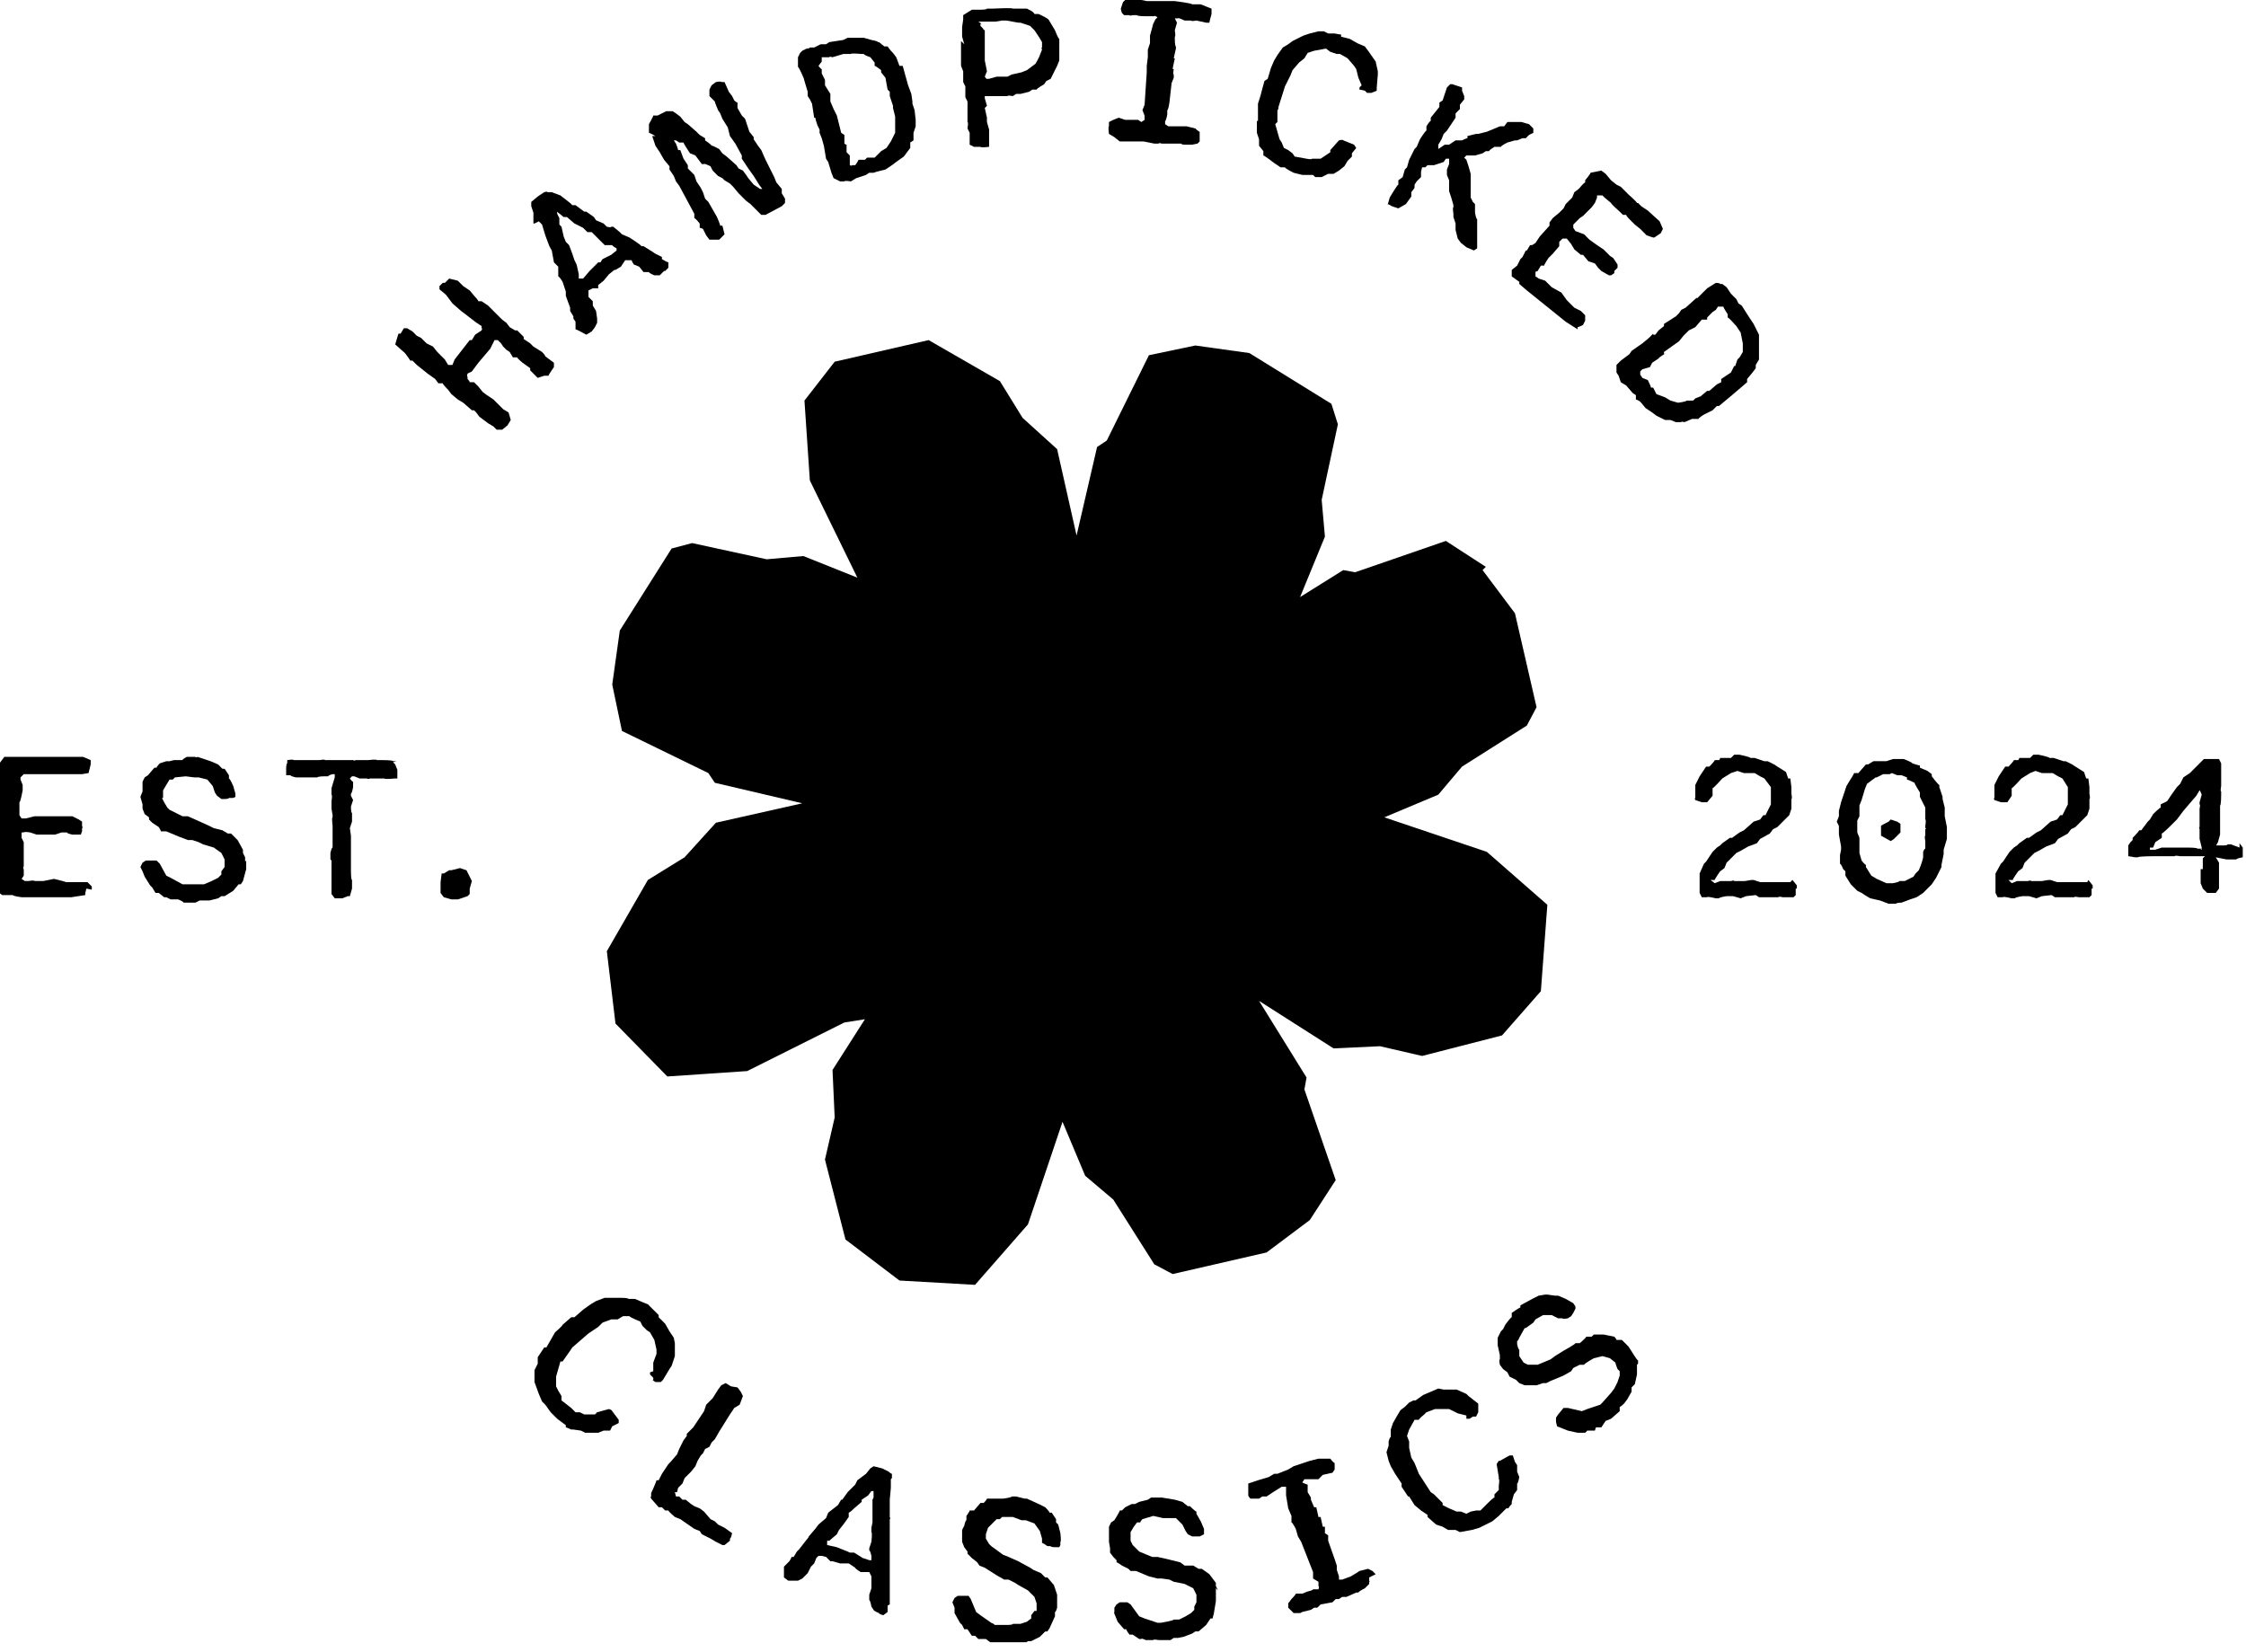 <?xml version="1.0" encoding="UTF-8"?>
<svg id="Layer_1" xmlns="http://www.w3.org/2000/svg" xmlns:xlink="http://www.w3.org/1999/xlink" version="1.1" viewBox="0 0 208 153">
  <!-- Generator: Adobe Illustrator 29.3.1, SVG Export Plug-In . SVG Version: 2.1.0 Build 151)  -->
  <defs>
    <style>
      .st0 {
        fill: none;
      }

      .st1 {
        clip-path: url(#clippath);
      }
    </style>
    <clipPath id="clippath">
      <rect class="st0" width="207.7" height="152.1"/>
    </clipPath>
  </defs>
  <g class="st1">
    <g>
      <path d="M60.4,12.6l.3.9.4.6.4.7.5.6v.3s.4.6.4.6l.2.5.3.4h0c0,0,1.4,2.6,1.4,2.6v.4c.1,0,.5.5.5.5v.4c.1,0,.3.1.3.1l.3.6.3.4h.2c0,0,.7,0,.7,0l.5-.5-.2-.8h-.2c0-.1-.3-.8-.3-.8l-.8-1.4-.3-.3-.2-.6-.2-.4-.4-.6h0c0,0-.2-.6-.2-.6l-.6-.6v-.3c0,0-.4-.6-.4-.6l-.3-.8h-.2c0-.1-.2-.6-.2-.6l-.2-.3h.2c0,0,.3.2.3.2h.4c0,.1.6,1,.6,1l.5.2.6.8h.2c0-.1.6.2.6.2l.2.4.5.5.4.2.2.2.5.3.3.3.5.6.2.2.5.5.4.3.8.8.2.2h.4s1.5-.8,1.5-.8l.3-.3v-.4c0,0-.3-.5-.3-.5v-.4c0,0-.5-.6-.5-.6l-.2-.5-.8-1.6-.4-.9-.3-.4-.4-.6v-.2s-.4-.5-.4-.5l-.4-1.2-.3-.3-.4-.7v-.5c-.1,0-.3-.2-.3-.2l-.2-.4-.3-.4-.4-.9h-.3c0-.1-.5,0-.5,0l-.4.3-.2.4v.6c0,0,.5.5.5.5h0c0,.1.3.8.3.8l.2.3.2.5.5.8.2.8.5.7.6,1.1v.3c0,0,.6.9.6.9l.5.7.5.8.3.4h-.2c0,.1,0,0,0,0l-.6-.4-.5-.6-.2-.3h0c0,0-.3-.4-.3-.4l-.4-.2-.2-.3-.9-.8-.4-.3-.3-.4-.6-.3h-.1c0-.1-.6-.5-.6-.5v-.2c0,0-.5-.3-.5-.3l-.3-.3-.8-.7-.3-.2-.4-.5-.4-.3-.3-.2h-.6s-.8.4-.8.4h-.4c0,.1-.4.8-.4.8v.8c.1,0,.6.3.6.3Z"/>
      <path d="M49.9,20.5l.3.3.3,1,.3.8h0c0,.1.3.6.3.6l.2,1.1.4.4v.9c.1,0,.4.5.4.5l.3.9h0c0,.1,0,.4,0,.4l.4,1.1v.3c0,0,.3.5.3.5v.2s.2.3.2.3v.7c.1,0,1,.5,1,.5l.5-.3.3-.4.2-.4v-.4s-.1-.7-.1-.7h0s-.3-.5-.3-.5v-.4c0,0-.4-.4-.4-.4v-.3c0,0,0-.3,0-.3l.4-.2h.5c0-.1,0-.3,0-.3l.5-.4.5-.6.5-.4h.1s.5-.3.5-.3l.4-.6h.6c0,.1.2.4.2.4l.5.2.4.5h.5c0,.1.5.3.5.3h.4s.1,0,.1,0l.4-.4h.1s.3-.3.3-.3v-.5c-.1,0-.6-.3-.6-.3v-.2l-.6-.3-.3-.2-.8-.5h-.2c0-.1-1.1-.8-1.1-.8l-.7-.3-.2-.2-.6-.5h-.2c0,.1-.4,0-.4,0l-.3-.3-.7-.3-.2-.3-.7-.5h-.2s-.8-.6-.8-.6h-.3c0,0-.2-.2-.2-.2l-.9-.7-.8-.3h-.4c0-.1-.3,0-.3,0l-.6.4-.6.5v.4l.2.6v1c.1,0,.1,0,.1,0ZM51.7,19.7l.5.4h.3c0,0,.7.6.7.6l.8.4.4.4h.4c0,0,.7.7.7.7l.5.5h.7c0,.1.4.3.4.3v.2c0,0-.5.4-.5.4l-.8.4-.2.3h-.2c0,0-.8.8-.8.8l-.6.7h-.4c0,0,0-.4,0-.4l-.2-.9-.2-.4-.2-.6-.3-.8-.3-.3-.2-.5-.2-.9-.2-.2v-.6s-.2-.4-.2-.4v-.2c0,0,0,0,0,0Z"/>
      <path d="M74.4,7.1h0c0,.1.4,1.4.4,1.4v.4c0,0,.2.3.2.3l.2.4.2,1.3h.1c0,.1.2.7.2.7l.2.4v.3l.2.5.2.7.2,1.2.2.3.3,1,.2.5.6.3h.4c0-.1.6,0,.6,0l.5-.3.9-.3.3-.2h.4s.3-.1.3-.1l.8-.2.6-.4.4-.3.7-.5.3-.4.3-.4v-.5c0,0,.3-.2.3-.2v-.7s.2-.6.2-.6v-.6c0,0-.1-.9-.1-.9l-.2-.6v-.2s-.1-.7-.1-.7l-.3-.8-.5-1.8h-.3c0,0-.3-.8-.3-.8l-.3-.4-.2-.2-.3-.4h-.3c0,0-.5-.4-.5-.4h-.1c0-.1-.6-.2-.6-.2l-.7-.2h-1.5s-.4.2-.4.2l-1.3.2-.3.2h-.5s-.6.3-.6.3h-.4c0,.1-.3.1-.3.1l-.4.2-.2.2-.2.4v.9c.1,0,.6,1.2.6,1.2h0ZM76.1,5.3h.7c0-.1.3,0,.3,0l1-.3h.7c0-.1,1,0,1,0h.2c0,.1.6.3.6.3l.4.5v.3c.1,0,.6.4.6.4v.2l.4.5.2,1.1.2.2v.4c0,0,.3.9.3.9v.2l.2.8v.6s0,.3,0,.3v.6c0,0-.4.8-.4.8l-.4.6-.5.3-.6.6h-.7c0,0-.2.2-.2.2h-.6c0,.1-.3.5-.3.5h-.3c0,.1-.2,0-.2,0v-.2c0,0,0-.7,0-.7l-.3-.3v-.7c-.1,0-.2-.1-.2-.1v-.8c0,0-.3-.2-.3-.2l-.2-.8-.2-.8-.3-.6-.3-.7v-.7c0,0-.5-.8-.5-.8v-.5c0,0,0,0,0,0l-.3-.6v-.4c-.1,0-.3-.3-.3-.3l.3-.4h0Z"/>
      <path d="M67.7,128.4l-.5-.3-.4.2-.3.4-.5.8-.6.6-.2.6-1,1.5-.6.6v.2l-.3.4-.4.8-.2.5-.6.7-.2.2-.2.3-.4.6-.3.6h-.2c0,.1-.5,1.2-.5,1.2v.3c-.1,0,0,.2,0,.2l.7.8h.3s.3.3.3.3h.3c0,.1.6.6.6.6l.5.2,1.3.9.5.2.2.3.8.4.5.3.6.3h.2s.5-.4.5-.4v-.2c.1,0,.2-.5.2-.5l-.7-.5-.6-.3-.3-.3-.4-.2-.6-.7-.4-.3-.5-.2-.3-.2-.5-.4h-.3c0,0-.3-.3-.3-.3h-.3c0,0-.1-.4-.1-.4h.2c0,0,.1-.4.1-.4l.4-.4.2-.5.6-.6h0c0,0,.4-.5.4-.5l.2-.5.3-.5.2-.2.2-.4.4-.2.2-.4.3-.3.4-.7,1-1.6.4-.6.5-.3.3-.8-.2-.4-.3-.4Z"/>
      <path d="M89,3.8v.5s0,.4,0,.4v.7s0,.7,0,.7l.2.5v.5c0,0,0,.5,0,.5l.2.4v1s.2.4.2.4v.7c0,0,0,.9,0,.9v.3c.1,0,0,.6,0,.6l.2.4v1.1c0,0,.4.2.4.2h.6c0,.1.8,0,.8,0v-.4s0-.5,0-.5v-.7l-.2-.7v-.4l-.2-.9.2-.2-.2-.7v-.2c.1,0,.4,0,.4,0h1s0,0,0,0h.7c0-.1.5,0,.5,0l.3-.2h.4l.8-.2.3-.2h.4c0-.1.7-.5.7-.5l.2-.3.4-.2.4-.8.2-.4.2-.5v-.3c0,0,0-.2,0-.2v-1.5c-.1,0-.4-.8-.4-.8l-.6-1-.3-.2-.6-.3h-.4c0-.1-.3-.3-.3-.3l-.4-.2h-.5c0,0-.3,0-.3,0h-.5c0-.1-1.9,0-1.9,0h-.5c0,.1-.6.1-.6.1h-.3s-.5,0-.5,0l-.8.5v.4c0,0-.1.7-.1.7v.9c0,0,.2.7.2.7h0ZM90.6,2h.4c0,0,.8,0,.8,0h.4c0,0,.6-.1.6-.1h.4l1.1.2h.2c0,0,.9.3.9.3l.4.4.4.6.3.5v.5c-.1,0,0,.2,0,.2l-.2.5h0c0,.1-.4.8-.4.8l-.8.6-.5.2-.9.2-.4.2h-1c0,0-.7.2-.7.2h-.2c0,.1-.2-.2-.2-.2l.2-.5-.2-1v-.3c0,0,0-.5,0-.5v-.2c0,0,0-.5,0-.5v-.6s0-.3,0-.3v-.4c-.1,0-.2-.2-.2-.2l-.2-.2v-.2c.1,0,.1,0,.1,0Z"/>
      <path d="M60.4,127.8l.3.2h.5s.2-.2.2-.2l.6-1,.2-.3.3-.9v-1.2c0,0-.1-.5-.1-.5l-.4-.6-.4-.7-.6-.6v-.2s-.3-.3-.3-.3l-.4-.4-.3-.3-.5-.2-.7-.3h-.6c0-.1-.7-.1-.7-.1h-.4c0,0-.5,0-.5,0h-.6s-.8.3-.8.3h0s-.5.3-.5.3l-.7.5-.8.7h-.3s-.8.7-.8.7h0c0,.1-.7.7-.7.7l-.4.7-.4.7h-.2s-.6.9-.6.9v.6c0,0-.3.6-.3.6v.7c0,0,0,.4,0,.4l.4,1.1.3.7.3.3.5.7.6.6.8.6v.2c.1,0,.5.2.5.2h.2c0,0,.7.1.7.1l.4.2h.6c0,0,.6,0,.6,0l.5-.2h.6c0,0,.2-.4.2-.4l.6-.3v-.3l-.6-.8h0c0-.1-.3-.2-.3-.2l-1.1.3-.2.2h-.6c0,0-.4,0-.4,0l-.4-.2h-.4c0,0-.4-.4-.4-.4l-.9-.7v-.4s-.3-.5-.3-.5l-.2-.4v-.5c0,0,0-.4,0-.4l.2-.7.2-.7h.2c0,0,.7-1,.7-1l.2-.3,1.5-1.3.9-.6.4-.4.8-.3h.6c0,0,.5-.3.5-.3h.6c0,.1,1,.5,1,.5l.2.4.4.4.3.2.4.7.2.9v.4s-.3.8-.3.8v.8c0,0-.3.1-.3.1v.2l.3.3v.3Z"/>
      <path d="M38,33.4h.2s.4.4.4.4l1,.8.7.5.3.4h.4c0,.1.5.6.5.6l.3.4.6.5.5.3.8.7h.2c0,0,.2.2.2.2l.3.4.8.6.5.3.3.3h.5s.5-.4.5-.4l.3-.5-.2-.7-.5-.3-.5-.5-.4-.4h0s-.6-.4-.6-.4l-.4-.3-.4-.5-.4-.4h-.4c0-.1-.2-.3-.2-.3v-.2c-.1,0,0-.3,0-.3l.4-.2.6-.8,1.1-1.3.4-.8h.3s.3.3.3.3l.2.3.3.3.3.2.3.5h.4c0,.1.5.5.5.5l.7.5v.2s.4.4.4.4l.3.3.6-.2h.4c0-.1.5-.8.5-.8v-.4s-.8-.6-.8-.6h0c0-.1-.3-.4-.3-.4l-.8-.5-.3-.3-.6-.4v-.2c0,0-.6-.6-.6-.6h-.2l-.5-.3-.3-.4-.4-.3-.4-.4-.4-.4-.5-.5-.6-.4h-.3c0-.1-.3-.4-.3-.4h0c0,0-.5-.6-.5-.6l-.6-.4-.5-.5-.8-.2-.4.4h-.2s-.3.3-.3.3v.3l.6.5.6.8.8.7.4.3.9.7.6.4v.2c.1,0,0,.2,0,.2l-.6.4-.3.5h-.2c0,0-1.4,1.8-1.4,1.8l-.2.5h-.4c0,0-.3-.5-.3-.5l-.7-.7h0l-.4-.5-.6-.3-.2-.2-.3-.3-.4-.2-.4-.4-.5-.3h-.3c0,0-.3.5-.3.5h-.2c0,0-.3,1-.3,1l.9.8.3.4Z"/>
      <path d="M103.7,13.1h.3c0,0,.8,0,.8,0h.4c0,0,.3,0,.3,0h.4s1,.2,1,.2h.4c0-.1.3,0,.3,0h.4c0,0,.4,0,.4,0h1c0,.1.3.1.3.1h.7c0,0,.5-.1.5-.1l.2-.2h0c0-.1,0-.4,0-.4v-.5c-.1,0-.4-.3-.4-.3l-.8-.2h-.3c0,0-.6,0-.6,0h-.8c0,0-.3-.2-.3-.2v-.3c.1,0,.2-.6.2-.6v-.4c.1,0,.2-.7.2-.7l.2-1.8.2-.5v-.3c-.1,0,0-.5,0-.5h-.1c0-.1.2-1,.2-1h-.1c0,0,.2-.9.2-.9v-.2c-.1,0-.1-.7-.1-.7v-.2c.1,0,0-.6,0-.6l.2-.7-.2-.4h.3c0-.1.6.2.6.2h.6c0,.1.5,0,.5,0l.9.2h.3c0-.1.2-.8.2-.8v-.5s-.5-.2-.5-.2l-.5-.2h-.8c0-.1-1.6-.3-1.6-.3h-.6s-1.1,0-1.1,0h-.3c0,0-.6,0-.6,0l-1-.2h-.9c0,0-.3.3-.3.3l-.2.6h0c0,.1.1.4.1.4l.2.2h.5c0,.1.3,0,.3,0h.4c0,.1.7.1.7.1h.9c0-.1.3.1.3.1l-.2.2-.2.4-.3,1.1v.7s-.2.6-.2.6v.7s-.1.8-.1.8v.6c0,0-.2,3-.2,3l-.2.5.2.5v.4s-.3.2-.3.2l-.3-.2h-.2s-.5,0-.5,0h-.5c0,0-.6-.2-.6-.2l-.5.2-.4.2v.4c-.1,0,0,.7,0,.7l.5.3Z"/>
      <path d="M153.1,30.9l-.4.4-.6.5-1,.7-.2.3-.8.6-.4.4v.7c0,0,.2.3.2.3l.2.6.5.3.6.7.3.2v.4c.1,0,.4.2.4.2l.5.6.6.4.4.3.8.4h.5c0,0,.5.2.5.2h.5c0-.1.3,0,.3,0l.7-.3h.6c0-.1.5-.4.5-.4l.8-.4.4-.4h.2s.6-.5.6-.5l.6-.5,1.4-1.2v-.3c0,0,.5-.6.5-.6l.3-.4v-.3c0,0,.3-.5.3-.5v-.3c0,0,0-.5,0-.5v-.2c0,0,0-.5,0-.5v-.8c0,0-.5-1-.5-1l-.2-.3-.2-.3-.7-1.1-.3-.2-.2-.4-.5-.5-.2-.3-.2-.3-.4-.3h-.2c0-.1-.4-.1-.4-.1l-.8.5-.9.9h-.1l-1,.9-.4.2-.2.3-.3.3-1.1.7v.2c0,0-.5.4-.5.4l-.3.4h-.2c0,.1,0,0,0,0ZM154.1,32.8v-.2c0,0,.7-.5.7-.5l.7-.5.4-.5.5-.5.6-.3.6-.7h.5v-.2l.5-.5.3-.2.2-.3h.5c0,.1.4.7.4.7v.3c.1,0,.8.8.8.8l.4.6.2,1v.2s0,.6,0,.6l-.3.5-.2.2-.2.6h-.1s-.3.6-.3.6l-.9.6v.3c0,0-.4.2-.4.2l-.7.6h-.2c0,0-.6.5-.6.5l-.5.2-.2.2h-.6c0,.1-.8.2-.8.2l-.7-.2-.5-.3-.8-.3-.3-.6h-.2c0-.1-.3-.7-.3-.7l-.5-.2-.2-.3v-.3c0,0,.2-.2.2-.2l.7-.2.2-.4.6-.4h0c0-.1.7-.5.7-.5h0Z"/>
      <path d="M128.5,18.7v.2c.1,0,.4.2.4.2l.6.2.7-.4.5-.7v-.4s.3-.4.3-.4v-.3c0,0,.2-.3.2-.3l.4-.4v-.5s.1-.4.1-.4h.3c0,0,.2-.2.2-.2h.6s.9-.3.9-.3l.2-.3h.3v.5l-.2.5v.5c0,0,.2.5.2.5v1s.2.6.2.6l.2.7v.2c-.1,0,0,.6,0,.6v.3l.2.6v.6s.2.8.2.8l.3.4.5.4.7.3.3-.2v-.7c0,0,0-.2,0-.2v-.5s0-.4,0-.4v-.9c-.1,0-.2-.6-.2-.6v-.2s0-.6,0-.6l-.2-.2-.2-.4v-.6s0-.4,0-.4v-.5c0,0,0-.7,0-.7l-.2-.7-.2-.6-.2-.2.2-.2h.8s.7-.2.7-.2l.3-.2h.3c0-.1.5-.4.5-.4h.6c0-.1.6-.4.6-.4l.7-.2h.2s.5-.2.5-.2h.3s.3-.3.3-.3l.4-.2v-.4c0,0-.4-.4-.4-.4l-.7-.2h-.5s-.2,0-.2,0h-.6c0,0-.3.4-.3.4h-.4c0,0-1.2.5-1.2.5l-.8.2h-.2c0,0-.8.2-.8.2v.2c-.1,0-.5.2-.5.2h-.6c0,0-.6.4-.6.4h-.4c0,0-.6.4-.6.4v-.4l.3-.5.2-.5.3-.3.4-.6.4-.6v-.4s.4-.4.4-.4v-.4c0,0,.4-.5.4-.5v-.3s-.2-.5-.2-.5v-.3c0,0-.9-.3-.9-.3h-.2s-.3.3-.3.3l-.4,1.2-.3.2v.4c0,0-.8,1-.8,1v.3c-.1,0-.4.5-.4.5v.4c-.1,0-.6.8-.6.8l-.3.7-.2.2-.5,1-.2.7-.2.2-.2.7-.4.3v.4c-.1,0-.8,1.2-.8,1.2l-.2.7Z"/>
      <path d="M116.6,13.5l.4.5v.4c.1,0,1,.7,1,.7l.6.4h.4c0,.1.8.5.8.5l.8.2h1c0,0,.2.2.2.2h.4s.2,0,.2,0l.6-.3h.5l.5-.3.5-.4.3-.5.4-.4v-.3c0,0,.4-.5.4-.5l-.2-.3-1-.4h0c0-.1-.4,0-.4,0l-.8.9v.2c0,0-.6.4-.6.4l-.3.2h-.8c0,.1-.5,0-.5,0l-1.1-.2-.2-.3-.4-.3-.4-.2-.2-.5-.2-.3-.2-.7-.2-.7.2-.2v-1.1c.1,0,.1-.3.1-.3l.6-1.9.5-1,.2-.5.6-.7.5-.4.3-.5.6-.2,1.1-.2.4.3.6.2h.3l.7.4.6.7.2.3.2.8.3.7-.2.2v.2c.1,0,.5.1.5.1l.2.2h.4s.5-.2.5-.2v-.3c0,0,.1-1.2.1-1.2v-.3s-.2-.9-.2-.9l-.7-1-.3-.4-.7-.3-.7-.4-.8-.2v-.2c-.1,0-.6-.1-.6-.1h-.6c0,0-.4-.2-.4-.2h-.5s-.8.2-.8.2l-.6.2-.6.3-.4.2-.4.3-.5.3-.5.7h0s-.3.5-.3.5l-.3.7-.3,1-.3.2-.3,1.1h0c0,.1-.3,1-.3,1v.8s0,.8,0,.8h-.1c0,.1,0,1.1,0,1.1l.2.6v.6Z"/>
      <path d="M82.6,136.9v-.4c-.1,0-.3-.2-.3-.2l-.6-.3-.8-.2-.3.2-.4.5-.8.6-.2.4-.7.7-.5.7h-.1c0,0-.3.5-.3.5l-.9.7-.2.5-.7.6-.3.4-.6.7h0c0,.1-.2.3-.2.3l-.7.9-.2.2-.3.5h-.2c0,.1-.2.4-.2.4l-.5.5v1s.4.3.4.3h.5s.4,0,.4,0l.4-.2.5-.5h0c0,0,.3-.6.3-.6l.3-.3.2-.5.2-.2h.3c0,0,.4.1.4.1l.4.4h.2l.7.2h.8c0,0,.6.4.6.4h0c0,.1.5.4.5.4h.8c0,0,.2.4.2.4v.6c0,0,0,.5,0,.5l-.2.6v.5c.1,0,.2.6.2.6l.2.3h0c0,.1.5.3.5.3h0c0,.1.4.2.4.2l.4-.3v-.6s.2-.1.2-.1v-.6s0-.4,0-.4v-1.2s0-1.3,0-1.3v-.8s0-.2,0-.2v-.8c.1,0,0,0,0,0v-.4c0,0,0-.4,0-.4v-.7c0,0,0-.3,0-.3v-.8c.1,0,0-.2,0-.2v-1c0,0,0-.3,0-.3v-.3s.1-1.1.1-1.1v-.8c-.1,0,0,0,0,0ZM80.8,138.9v.3c0,0,0,.9,0,.9v.9c0,0-.1.5-.1.5v.4c.1,0,0,.9,0,.9l-.2.6v.2c.1,0,.2.5.2.5v.4s-.2,0-.2,0l-.6-.2-.8-.5h-.4s-.2-.1-.2-.1l-1-.4-.9-.2v-.4c-.1,0,.2,0,.2,0l.7-.6.2-.4.4-.5.5-.7v-.4c.1,0,.5-.4.5-.4l.7-.6v-.2c0,0,.6-.4.6-.4l.3-.4h.2s0,.6,0,.6h0Z"/>
      <path d="M141.7,22.7l-.3.5h-.1c0,0-.3.6-.3.6l-.2.2-.3.6-.5.4v.6c0,0,.7.5.7.5v.2c0,0,.7.6.7.6h0s3.6,2.9,3.6,2.9l1.1.7v-.2c.1,0,.5-.2.5-.2h0c0,0,.2-.4.2-.4v-.5s-.4-.4-.4-.4l-.6-.3-.5-.5-.2-.2-.5-.7-.9-.5-.6-.6-.6-.2-.3-.2v-.4c-.1,0,.2-.1.2-.1l.3-.5h.3c0-.1.4-.7.4-.7l.4-.4.6-.7v-.4c0,0,.3-.3.3-.3h.2c0,0,.2,0,.2,0l.4.5.3.5.6.5h.2c0,0,.5.6.5.6l.6.2.3.4.3.3.7.4h.2s.3-.2.3-.2v-.2c0,0,.3-.3.3-.3v-.3c0,0-.4-.6-.4-.6l-.3-.2-.3-.3-.3-.3-.6-.4-.7-.5-.5-.5-.8-.3-.2-.3v-.3s.6-.6.6-.6l.3-.2.8-.8.3-.4.2-.5v-.2c.1,0,.5,0,.5,0l.2.2.6.5h0c0,.1.8.8.8.8l.3.3h.3c0,.1.3.4.3.4l.3.3.2.2.5.4.6.6.6.2h.1l.6-.4.2-.4-.3-.7-1.1-1-.6-.4-.3-.3h-.1c0-.1-.8-.8-.8-.8l-.7-.7-.4-.2-.5-.4-.5-.6-.4-.3-1,.2h0c0,.1-.5.7-.5.7v.2c-.1,0-.6.6-.6.6l-.4.3-.2.5-.6.6-.2.4-.4.4-.6.5-.3.4v.3c0,0-.9,1-.9,1l-.4.6-.3.2Z"/>
      <path d="M127.4,145.8l-.3-.3-.4-.2-.8.2-.3.2-.5.3-.8.3h-.3s0-.3,0-.3l-.2-.6v-.4c0,0-.2-.6-.2-.6l-.6-1.7v-.5c0,0-.3-.2-.3-.2v-.6s-.2,0-.2,0l-.2-.9h-.2s-.2-.9-.2-.9h-.2c0,0-.3-.7-.3-.7v-.2s-.3-.5-.3-.5v-.7c-.1,0-.5-.2-.5-.2l.2-.3h.7c0,0,.6,0,.6,0l.4-.4.9-.2.2-.3v-.6c-.1,0-.4-.4-.4-.4h-.5s-.6,0-.6,0l-.8.2-1.5.5-.5.3-1,.4h-.3c0,0-.5.3-.5.3l-1,.3-.9.3v.5c0,0,0,.6,0,.6h0c0,.1.2.3.2.3h.3c0,0,.5,0,.5,0l.3-.2h.4c0,0,.6-.4.6-.4l.8-.5h.4c0,0,0,.3,0,.3v.5s.2,1.2.2,1.2l.3.7v.6c.1,0,.4.6.4.6l.2.7.3.5,1.1,2.8v.6c0,0,.5.3.5.3v.4c.1,0,0,.3,0,.3h-.5c0,.1-.5.2-.5.2l-.5.2h-.6c0,.1-.4.5-.4.5l-.3.4v.2c0,0,0,.2,0,.2l.5.5h.6c0,0,.2-.1.2-.1l.8-.2.3-.2h.3c0,0,.3-.3.3-.3l1.1-.2.3-.3h.3s.3-.2.3-.2h.4c0,0,.9-.4.9-.4h.2c0-.1.6-.4.6-.4l.4-.4v-.2c.1,0,0-.1,0-.1v-.3Z"/>
      <path d="M112.8,147.3l-.2-.4v-.3s-.6-.8-.6-.8l-.7-.5h-.3s-.5-.3-.5-.3h-.8c0,0-.4-.3-.4-.3l-1.2-.3-.9-.2h-.5s-1.2-.5-1.2-.5l-.2-.2-.4-.4-.2-.4h0c0-.1,0-.8,0-.8l.3-.5.3-.4h.3c0-.1.2-.3.2-.3l1-.3h0c0,0,.9.2.9.2h.4c0,0,.8,0,.8,0l.6.6.3.6.2.3.4.2h.3s.4,0,.4,0l.4-.2h0c0-.1,0-.5,0-.5l-.3-.7-.4-.7v-.2c-.1,0-.6-.5-.6-.5h-.2c0,0-.5-.4-.5-.4l-.7-.2-1.2-.2h-.2c0,0-.8,0-.8,0l-.3.2-.8.2-.4.2h-.3s-.6.3-.6.3l-.3.3h-.2c0,.1-.5.9-.5.9l-.3.2-.2.4v.4s0,.5,0,.5v.5c0,0,.1.6.1.6v.4c0,0,.3.4.3.4l.3.3v.2c.1,0,.5.3.5.3l.6.3.2.2h.5c0,0,1.2.5,1.2.5l.8.2h.4c0,0,.7.1.7.1l.4.2,1,.2.8.4.3.6v.7c0,0,0,0,0,0l-.2.4v.3s-.3.3-.3.3l-.5.3-.6.3h-.5c0,.1-1.2.3-1.2.3h-.3s-1.2-.4-1.2-.4l-.5-.2-.8-1.1-.3-.2h-.7c0,0-.3.2-.3.2l-.2.3v.4c-.1,0,.1.4.1.4l.2.5.6.7h.2c0,.1.3.5.3.5h.3s.6.4.6.4h.2c0-.1.4.1.4.1h.7c0-.1.5,0,.5,0h1.1s.3-.2.3-.2h.4s.5-.1.5-.1l.8-.3.3-.2h.3c0,0,.7-.6.7-.6l.4-.6h.2c0-.1.1-.4.1-.4l.2-1.2v-.4s0-.4,0-.4v-.4Z"/>
      <path d="M140.5,135.7l-.2-.3-.2-.6h-.3c0,0-.9.5-.9.5h-.1s-.2.3-.2.3l.2,1.2v.2c.1,0,0,.6,0,.6v.4c0,0-.4.4-.4.4v.3c-.1,0-.5.4-.5.4l-.8.8h-.4s-.5.1-.5.1l-.4.2-.5-.2h-.4s-.7-.3-.7-.3l-.6-.3v-.2c0,0-.8-.8-.8-.8l-.3-.2-1.1-1.7-.4-1-.3-.5-.2-.9v-.6s-.2-.5-.2-.5l.2-.6.5-.9h.4c0-.1.5-.5.5-.5l.2-.2.8-.3h.9s.4,0,.4,0l.8.4.8.2v.3c0,0,.3,0,.3,0l.3-.2h.3c0,0,.2-.4.2-.4v-.5c0,0,0-.3,0-.3l-.9-.7-.2-.2-.9-.4h-1.2c0,0-.5-.1-.5-.1l-.7.3-.7.3-.7.5h-.2s-.4.2-.4.2l-.4.4-.4.3-.3.5-.4.7-.2.6v.7c-.1,0-.2.4-.2.4v.4c0,0-.2.6-.2.6l.2.8h0s.2.5.2.5l.4.7.6.9v.3c0,0,.6.9.6.9h.1c0,0,.5.8.5.8l.6.5.6.4v.2l.8.7.6.2.5.3h.7s.4.2.4.2l1.1-.2.7-.2.4-.2.8-.4.6-.5.7-.7h.2c0-.1.3-.4.3-.4v-.2c0,0,.2-.7.2-.7l.3-.4v-.6c.1,0,.2-.6.2-.6l-.2-.5v-.6Z"/>
      <path d="M97.8,141v-.3c0,0-.4-.6-.4-.6h-.2c0-.1-.4-.5-.4-.5l-.6-.3-1.1-.5h-.2s-.8-.2-.8-.2h-.4c0,.1-.8.2-.8.2h-.5c0,0-.3,0-.3,0h-.7c0,.1-.3.4-.3.4h-.3c0,0-.6.7-.6.7h-.4c0,.1-.3.5-.3.5v.4c-.1,0-.2.5-.2.5l-.2.4v.7c0,0,0,.4,0,.4l.2.5.3.4v.2c0,0,.4.4.4.4l.5.4.2.3.5.2,1.1.7.7.4h.4s.6.3.6.3l.3.2.9.5.6.6.2.6v.7c0,0-.2,0-.2,0l-.3.4v.3c0,0-.4.3-.4.3l-.6.2h-.7c0,.1-.5.1-.5.1h-1.2c0-.1-.3-.2-.3-.2l-1-.7-.4-.3-.5-1.2-.2-.3h-.7c0,0-.3,0-.3,0l-.3.2-.2.4.2.5v.5c0,0,.5.9.5.9l.2.2.2.4h.3c0,0,.4.6.4.6h.3s.3.3.3.3h.7s.4.3.4.3l1.1.2h.4c0-.1.4,0,.4,0h.5s.8-.1.8-.1l.3-.2h.3s.8-.4.8-.4l.5-.5h.2c0,0,.2-.3.2-.3l.5-1.1v-.4c.1,0,.2-.4.2-.4v-.4c0,0,0-.5,0-.5v-.3c0,0-.3-.9-.3-.9l-.6-.7h-.2c0,0-.4-.4-.4-.4l-.7-.3-.3-.2-1.1-.6-.9-.4-.5-.2-1.1-.8-.2-.2-.3-.5v-.4c-.1,0,0,0,0,0l.2-.6.4-.4.4-.4h.3c0,0,.2-.2.2-.2h1c0-.1,0,0,0,0l.8.3h.4l.8.3.5.7.2.7v.4c.1,0,.5.3.5.3h.3c0,.1.4.1.4.1h.4c0,0,.1-.2.1-.2v-.3c.1,0,0-.8,0-.8l-.2-.8Z"/>
      <path d="M151.7,126.3v-.3c-.1,0-.7-1-.7-1l-.2-.3-.3-.3-.3-.3h-.5c0-.1-.2-.3-.2-.3l-1-.2h-.9c0,0-.2.2-.2.2h-.5c0,.1-.6.6-.6.6h-.4c0,.1-1.1.7-1.1.7l-.8.5-.4.3-1.2.5h-.3s-.6,0-.6,0l-.4-.2h0c0,0-.4-.6-.4-.6v-.6c-.1,0-.2-.5-.2-.5v-.3c.1,0,.2-.3.2-.3l.5-.9h.1s.7-.5.7-.5l.2-.3.7-.4h.8s.6.3.6.3h.4c0,.1.5,0,.5,0l.3-.2.2-.3.2-.4v-.2s-.2-.3-.2-.3l-.7-.4-.7-.3h-.3c0,0-.7-.1-.7-.1h-.2c0,0-.6.1-.6.1l-.6.3-1.1.6v.2c-.1,0-.8.5-.8.5v.4c-.1,0-.6.7-.6.7l-.2.4-.2.2-.3.6v.4s0,.3,0,.3l.2.9v.4c-.1,0,0,.5,0,.5l.3.4.4.3.2.4.6.3.3.3.5.2h.4s.2,0,.2,0h.5s.6-.2.6-.2h.3s.4-.2.4-.2l1.2-.5.7-.4.2-.3.6-.3h.4c0-.1.9-.6.9-.6l.8-.2.7.2.5.4h0c0,.1.2.6.2.6l.2.2v.4s-.2.6-.2.6l-.3.6-.3.4-.8.9-.2.2-1.2.4-.5.2-1.3-.3h-.4s-.5.6-.5.6l-.2.3v.4s.1.4.1.4l.5.2.5.2.9.2h.2s.5,0,.5,0l.2-.2h.7c0,0,.1-.3.1-.3h.5c0,0,.4-.6.4-.6l.5-.2.8-.7v-.4c.1,0,.4-.3.4-.3l.3-.4.4-.7v-.4c0,0,.3-.3.3-.3l.2-.9v-.7c0,0,0-.2,0-.2Z"/>
      <path d="M137.6,52.5l-3.7-2.4-8.4,2.9-1.1-.2-4,2.5,2.3-5.6-.3-3.4,1.5-7-.6-1.9-7.6-4.7-5-.7-4.3.9-3.9,7.9-.9.6-1.9,8.2-1.8-8-3.2-2.9-2.1-3.4-6.6-3.8-8.7,2-2.8,3.6.5,7.4,4.4,9-5-2-3.4.3-6.9-1.5-1.9.5-4.8,7.6-.7,5,.9,4.3,8,3.9.6.9,8.1,1.9-8,1.8-2.9,3.2-3.4,2.1-3.8,6.6.8,6.7,4.8,4.9,7.4-.5,9-4.5,1.9-.3-3,4.7.2,4.4-.9,3.9,1.9,7.4,5,3.8,7,.4,4.9-5.6,3.2-9.5,2.1,5,2.6,2.2,3.8,6,1.7.9,8.7-2,4-3,2.4-3.7-2.9-8.4.2-1.1-4.4-7.1,6.9,4.4,4.3-.2,3.9.9,7.4-1.9,3.6-4.1.6-8-5.6-4.9-9.5-3.2,5-2.1,2.2-2.6,6-3.8.9-1.7-2-8.7-3-4Z"/>
      <path d="M180.1,75.1v-.3s-.2-.8-.2-.8v-.2s-.3-.9-.3-.9v-.2c-.1,0-.7-.8-.7-.8v-.2c0,0-.4-.3-.4-.3l-.7-.3v-.2c-.1,0-.7-.2-.7-.2h0c0-.1-.8-.4-.8-.4h-1c0,0,0,0,0,0l-.6.2h-.3c0,0-.9,0-.9,0l-.5.3h-.2s-.7.8-.7.8h-.4c0,.1-.4.7-.4.7l-.3.5-.3.9-.2.6-.2.8v.5c0,0-.2.5-.2.5l.2.4v.8h0c0,0,.2,1.1.2,1.1v.3c0,0-.1.5-.1.5v.8c.1,0,.3.5.3.5l.2.2v.4c0,0,.5.8.5.8l.6.6.4.2.3.2.5.3.9.2h0c0,0,.8.3.8.3h.7c0-.1.5-.1.5-.1l.8-.3.6-.2.6-.4h0s.8-.8.8-.8l.4-.6.3-.6.2-.4v-.2l.2-1v-.4c0,0,.3-1,.3-1v-1.1l-.2-1v-.3c0,0,0,0,0,0ZM178.3,76.8v.6c-.1,0,0,.5,0,.5v.7c-.1,0-.2.3-.2.3v.5h0c0,.1-.2.7-.2.7l-.2.5-.3.3-.2.3-.8.4h-.5c0,.1-.6.2-.6.2h-.6l-.9-.4-.5-.3-.5-.8v-.2c-.1,0-.4-.4-.4-.4l-.2-.7v-.4c0,0,0-.3,0-.3v-.7c0,0-.2-.5-.2-.5v-1.1c0,0,.2-.4.2-.4v-1c0,0,.2-.5.2-.5l.3-1,.2-.5.8-.6h.1c0,0,.6-.3.6-.3h.6c0,0,.2-.1.2-.1l.5.2h.4s.5.2.5.2v.2c.1,0,.7.3.7.3h0c0,.1.5.9.5.9v.4c0,0,.5,1,.5,1v1.1c.1,0,0,.6,0,.6v.2c.1,0,.1,0,.1,0Z"/>
      <path d="M165.8,81.7h-.6c0,0-.6,0-.6,0h-.5s-1.1,0-1.1,0l-.6-.2h-.2c0,0-.6.1-.6.1h-1c0-.1-.3,0-.3,0h-.4c0,0-.6,0-.6,0l-.5.2-.4-.3h.4c0-.1.5-.8.5-.8l.4-.3.2-.5.6-.6.3-.3.4-.2.7-.4.8-.3.3-.4.9-.5.3-.4.4-.2,1.1-1.1.2-.6h0c0-.1,0-.4,0-.4v-.5c.1,0,0-.5,0-.5v-.6c0,0-.1-.8-.1-.8h-.2s-.2-.6-.2-.6l-.8-.5-.3-.2-.6-.3h-.3c0,0-.9-.3-.9-.3h-.4c0-.1-1-.3-1-.3h-.5c0,0-.3.3-.3.3h-1c0,.1-.1.2-.1.2h-.4c0,.1-.5.6-.5.6h-.3c0,0-.4.6-.4.6l-.2.3-.4.8v1.2c-.1,0,0,.2,0,.2l.6.2h.5c0,0,.5-.6.5-.6v-.7c.1,0,.9-.9.9-.9l.8-.5h0c0,0,.6-.2.6-.2l.6.2h.2c0,0,.8,0,.8,0l.5.3.4.2.6.8v.2c0,0,0,.5,0,.5v.5c0,0,0,.4,0,.4l-.5,1h-.2s-.3.4-.3.4l-.6.2-.9.8-.4.2-.7.5h-.2s-.7.5-.7.5l-.2.2-.3.2-.4.4-.2.3-.4.6-.2.2-.4.9v.5c0,0,0,.2,0,.2v1.1l.2.4h.5c0-.1.8.1.8.1h.3c0-.1.7-.2.7-.2h.6l.7.2.5-.2h0s.9-.1.9-.1l.3.2h1.8c0-.1.4,0,.4,0h1c0,0,.2-.2.2-.2v-.6h.1c0,0,0-.3,0-.3l-.4-.5Z"/>
      <path d="M36.7,70.5h-.3c0-.1-.9-.1-.9-.1h-.6c0-.1-.8,0-.8,0h-1.2c0,.1-.2,0-.2,0h-.5c0,0-.7,0-.7,0h-1.4c0-.1-.5,0-.5,0h-.6s-.4,0-.4,0h-.5c0,0-.2,0-.2,0h-.7c0-.1-.6,0-.6,0v.3c-.1,0-.1.5-.1.5v.2c0,0,0,.4,0,.4h.4c0,.1.5.2.5.2h.7c0,0,.7,0,.7,0h.6c0-.1.7-.1.7-.1h.3c0-.1.4-.2.4-.2h.2c0,.1,0,.3,0,.3l-.3,1v.6c.1,0,0,.6,0,.6v.7s.1.6.1.6v.2c-.1,0,0,.8,0,.8v.8c0,0,0,.5,0,.5v.7c-.1,0-.2.5-.2.5v.6c0,0,.1.1.1.1v.9c0,0,0,.4,0,.4v.3c0,0,0,.7,0,.7v.3c0,0,0,.5,0,.5l.3.4h.7c0,0,.5-.2.5-.2h.2l.2-.7v-.8c-.1,0-.1-.8-.1-.8v-.3s0-1.4,0-1.4v-.3c0,0,0-.8,0-.8v-.5c0,0-.1-.7-.1-.7l.2-.6v-.8c-.1,0-.1-.6-.1-.6l.2-.6-.2-.4v-.2c.1,0,.2-.6.2-.6v-.5c-.1,0-.3-.3-.3-.3l.2-.2h.2c0,0,.5.2.5.2h.7c0,.1.3,0,.3,0h.3s.4,0,.4,0h.6c0,.1,1,0,1,0h.2c0-.1,0-.8,0-.8l-.2-.5-.2-.2Z"/>
      <path d="M43.2,80.6l-.6-.2-.8.2h-.2c0,0-.5.3-.5.3h-.2c0,0-.1.8-.1.8v1l.3.4.7.2h.6c0,0,.9-.3.9-.3l.2-.2v-.5s.2-.7.2-.7l-.5-1Z"/>
      <path d="M193.3,81.7h-.6c0,0-.6,0-.6,0h-.5s-1.1,0-1.1,0l-.6-.2h-.2c0,0-.6.1-.6.1h-1c0-.1-.3,0-.3,0h-.4c0,0-.6,0-.6,0l-.5.2-.3-.3h.4c0-.1.5-.8.5-.8l.4-.3.2-.5.6-.6.3-.3.4-.2.7-.4.8-.3.3-.4.9-.5.3-.4.4-.2,1.1-1.1.2-.6h0c0-.1,0-.4,0-.4v-.5c.1,0,0-.5,0-.5v-.6c0,0-.1-.8-.1-.8h-.2s-.2-.6-.2-.6l-.8-.5-.3-.2-.6-.3h-.2c0,0-.9-.3-.9-.3h-.4c0-.1-1-.3-1-.3h-.5c0,0-.3.3-.3.3h-1c0,.1-.1.2-.1.2h-.4c0,.1-.5.6-.5.6h-.3c0,0-.4.6-.4.6l-.2.3-.4.8v1.2c-.1,0,0,.2,0,.2l.6.2h.6c0,0,.4-.6.4-.6v-.7c.1,0,.9-.9.9-.9l.8-.5h0c0,0,.5-.2.5-.2l.6.2h.2c0,0,.8,0,.8,0l.5.3.4.2.5.8v.2c0,0,0,.5,0,.5v.5c0,0,0,.4,0,.4l-.5,1h-.2s-.3.4-.3.4l-.6.2-.9.8-.4.2-.7.5h-.2s-.7.5-.7.5l-.2.2-.3.2-.4.4-.2.3-.4.6-.2.2-.5.9v.5c0,0,0,.2,0,.2v1.1l.2.4h.5c0-.1.8.1.8.1h.3c0-.1.7-.2.7-.2h.6l.7.2.5-.2h0s.9-.1.9-.1l.3.2h1.8c0-.1.4,0,.4,0h1c0,0,.2-.2.2-.2v-.6h.1c0,0,0-.3,0-.3l-.4-.5Z"/>
      <path d="M207.4,78.5l-.8-.3h-.3c0,.1-.3.1-.3.1h-.8c0,.1.2-.3.2-.3l.2-.7v-.3s0-.6,0-.6v-1.8c.1,0,.1-1,.1-1v-.3c-.1,0,0-.5,0-.5v-.2c0,0,0-.5,0-.5v-1.1c0,0,0-.3,0-.3l-.2-.4h-.7s-.7,0-.7,0l-.8.8-.5.5-.6.4-.3.6-.3.3-.5.7-.4.6-.6.3v.3c-.1,0-.7.6-.7.6l-.3.5-.2.2-.6.8h-.2c0,.1-.6.7-.6.7v.2l-.2.2-.2.3v1c.1,0,.6.1.6.1h.3c0-.1,1.5-.1,1.5-.1h.3c0,0,.5,0,.5,0h1.1c0-.1.5,0,.5,0h1.4c0,0,.9,0,.9,0l-.2.2v1h-.2s0,.7,0,.7v.6c0,0,.2.5.2.5l.4.4h0c0,0,.3,0,.3,0h.5c0,0,.3-.4.3-.4v-.3c0,0,0-.6,0-.6v-.3c0,0,0-1.2,0-1.2l-.3-.5,1,.2h.9c0-.1.6-.2.6-.2v-.9c0,0-.3-.4-.3-.4h0ZM203.9,78.6h-.4c0-.1-.9-.1-.9-.1h0c0,0-2.4,0-2.4,0l-.6.2h-.5v-.2s.3,0,.3,0l.2-.5.6-.4v-.4c.1,0,.9-.8.9-.8l.5-.5h0c0,0,.6-.8.6-.8h0c0,0,.6-.7.6-.7l.6-.7.3-.5h0c0-.1.2.4.2.4l-.2.7v.2c.1,0,0,.4,0,.4v.3c0,0,0,1,0,1v.4c-.1,0,0,.2,0,.2v.9l.2.8v.2c-.1,0-.1,0-.1,0Z"/>
      <path d="M8.5,82.4v-.3c0,0-.4-.4-.4-.4h-.6s-.7,0-.7,0h-.7c0,0-.3-.1-.3-.1l-.8-.2-1,.2h-.8c0-.1-.6,0-.6,0h-.3c0,0-.3-.2-.3-.2l.2-.3v-.6c-.1,0,0-.3,0-.3v-1.3s0-.9,0-.9l-.2-.4v-.3s0-.2,0-.2h.2c0-.1.6,0,.6,0l.6.2h1c0,0,.7,0,.7,0l.6-.2h.5c0,.1.5.2.5.2h.8c0-.1.1-.3.1-.3v-.3c.1,0,0-.2,0-.2v-.4l-.3-.2-.6-.3h-.4c0,0-.4,0-.4,0h-.4c0,0-.7,0-.7,0h-1.6c0,0-.8.2-.8.2h-.4c0,0-.2-.3-.2-.3v-1.2c.1,0,.3-1.1.3-1.1v-.5s-.2-.5-.2-.5v-.2s.3-.3.3-.3h.3s.8,0,.8,0h.1c0,0,1,0,1,0h.4c0,0,.3,0,.3,0h.4s.4,0,.4,0h.3s.6,0,.6,0h.8c0,0,.6-.1.6-.1h0c0,0,.2-.8.2-.8v-.4s-.7-.3-.7-.3h-1.5c0,0-.7,0-.7,0h-.6s-1.1,0-1.1,0h-.9c0,0-.4,0-.4,0h-.7s-.8,0-.8,0h-.6l-.6.8h0c0,.1,0,.9,0,.9v.2s0,.8,0,.8v.5c0,0,0,.5,0,.5v.9c0,0,0,.4,0,.4v.6c0,0-.2.8-.2.8v.8c.1,0,.1,1.3.1,1.3v.7c0,0,0,.3,0,.3v.6c0,0,0,.1,0,.1v.6c0,0,0,.4,0,.4v.6c.1,0,0,.6,0,.6l.5.4h1c0,.1.8.2.8.2h0c0,0,4.6,0,4.6,0l1.3-.2v-.2s.1-.4.1-.4h0Z"/>
      <path d="M176,77.1l-.6.6-.3.2-.9-.5v-.9c-.1,0,.7-.4.7-.4l.2-.2.6.2.3.2v.9Z"/>
      <path d="M22.8,79.7v.4s0,.4,0,.4l-.3,1.1-.2.3h-.2c0,0-.5.6-.5.6l-.8.5h-.3s-.3.2-.3.2l-.8.2h-.5c0,0-.4,0-.4,0l-.4.2h-1.1c0-.1-.5-.3-.5-.3h-.7c0,0-.4-.2-.4-.2h-.2c0,0-.5-.4-.5-.4h-.3s-.3-.5-.3-.5l-.2-.2-.5-.8-.2-.5-.2-.4.2-.4.3-.2h.3c0,0,.7,0,.7,0l.3.3.6,1.1.4.2,1.1.6h.3c0,0,1.2,0,1.2,0h.5c0,0,.7-.3.7-.3l.6-.3.3-.3v-.3c0,0,.3-.4.3-.4h0v-.7l-.3-.6-.7-.5-1-.3-.4-.2-.6-.2h-.4s-.8-.3-.8-.3l-1.2-.5h-.5c0-.1-.2-.4-.2-.4l-.6-.4-.3-.3v-.2c0,0-.4-.3-.4-.3l-.2-.5v-.4l-.2-.7.2-.5v-.5s0-.4,0-.4l.2-.4.3-.2.6-.7h.2c0-.1.3-.4.3-.4l.6-.2h.3s.4-.1.4-.1h.8c0-.1.4-.3.4-.3h.8c0,.1.2,0,.2,0l1.2.4.7.3.4.4h.2c0,0,.4.6.4.6v.3c.1,0,.4.7.4.7l.2.7v.3c0,0-.2.1-.2.1h-.4c0,.1-.4.1-.4.1h-.3c0,0-.4-.3-.4-.3l-.2-.3-.2-.6-.5-.6-.8-.2h-.4s-.8-.1-.8-.1h0c0,0-1,.1-1,.1l-.2.2h-.3c0,0-.3.5-.3.5l-.3.5v.7c0,0-.1,0-.1,0l.2.4.3.5.2.2,1.2.6h.5c0,0,.9.4.9.4l1.1.5.4.2.8.2.5.3h.3s.6.6.6.6l.5.9v.3s.2.4.2.4v.4Z"/>
    </g>
  </g>
</svg>